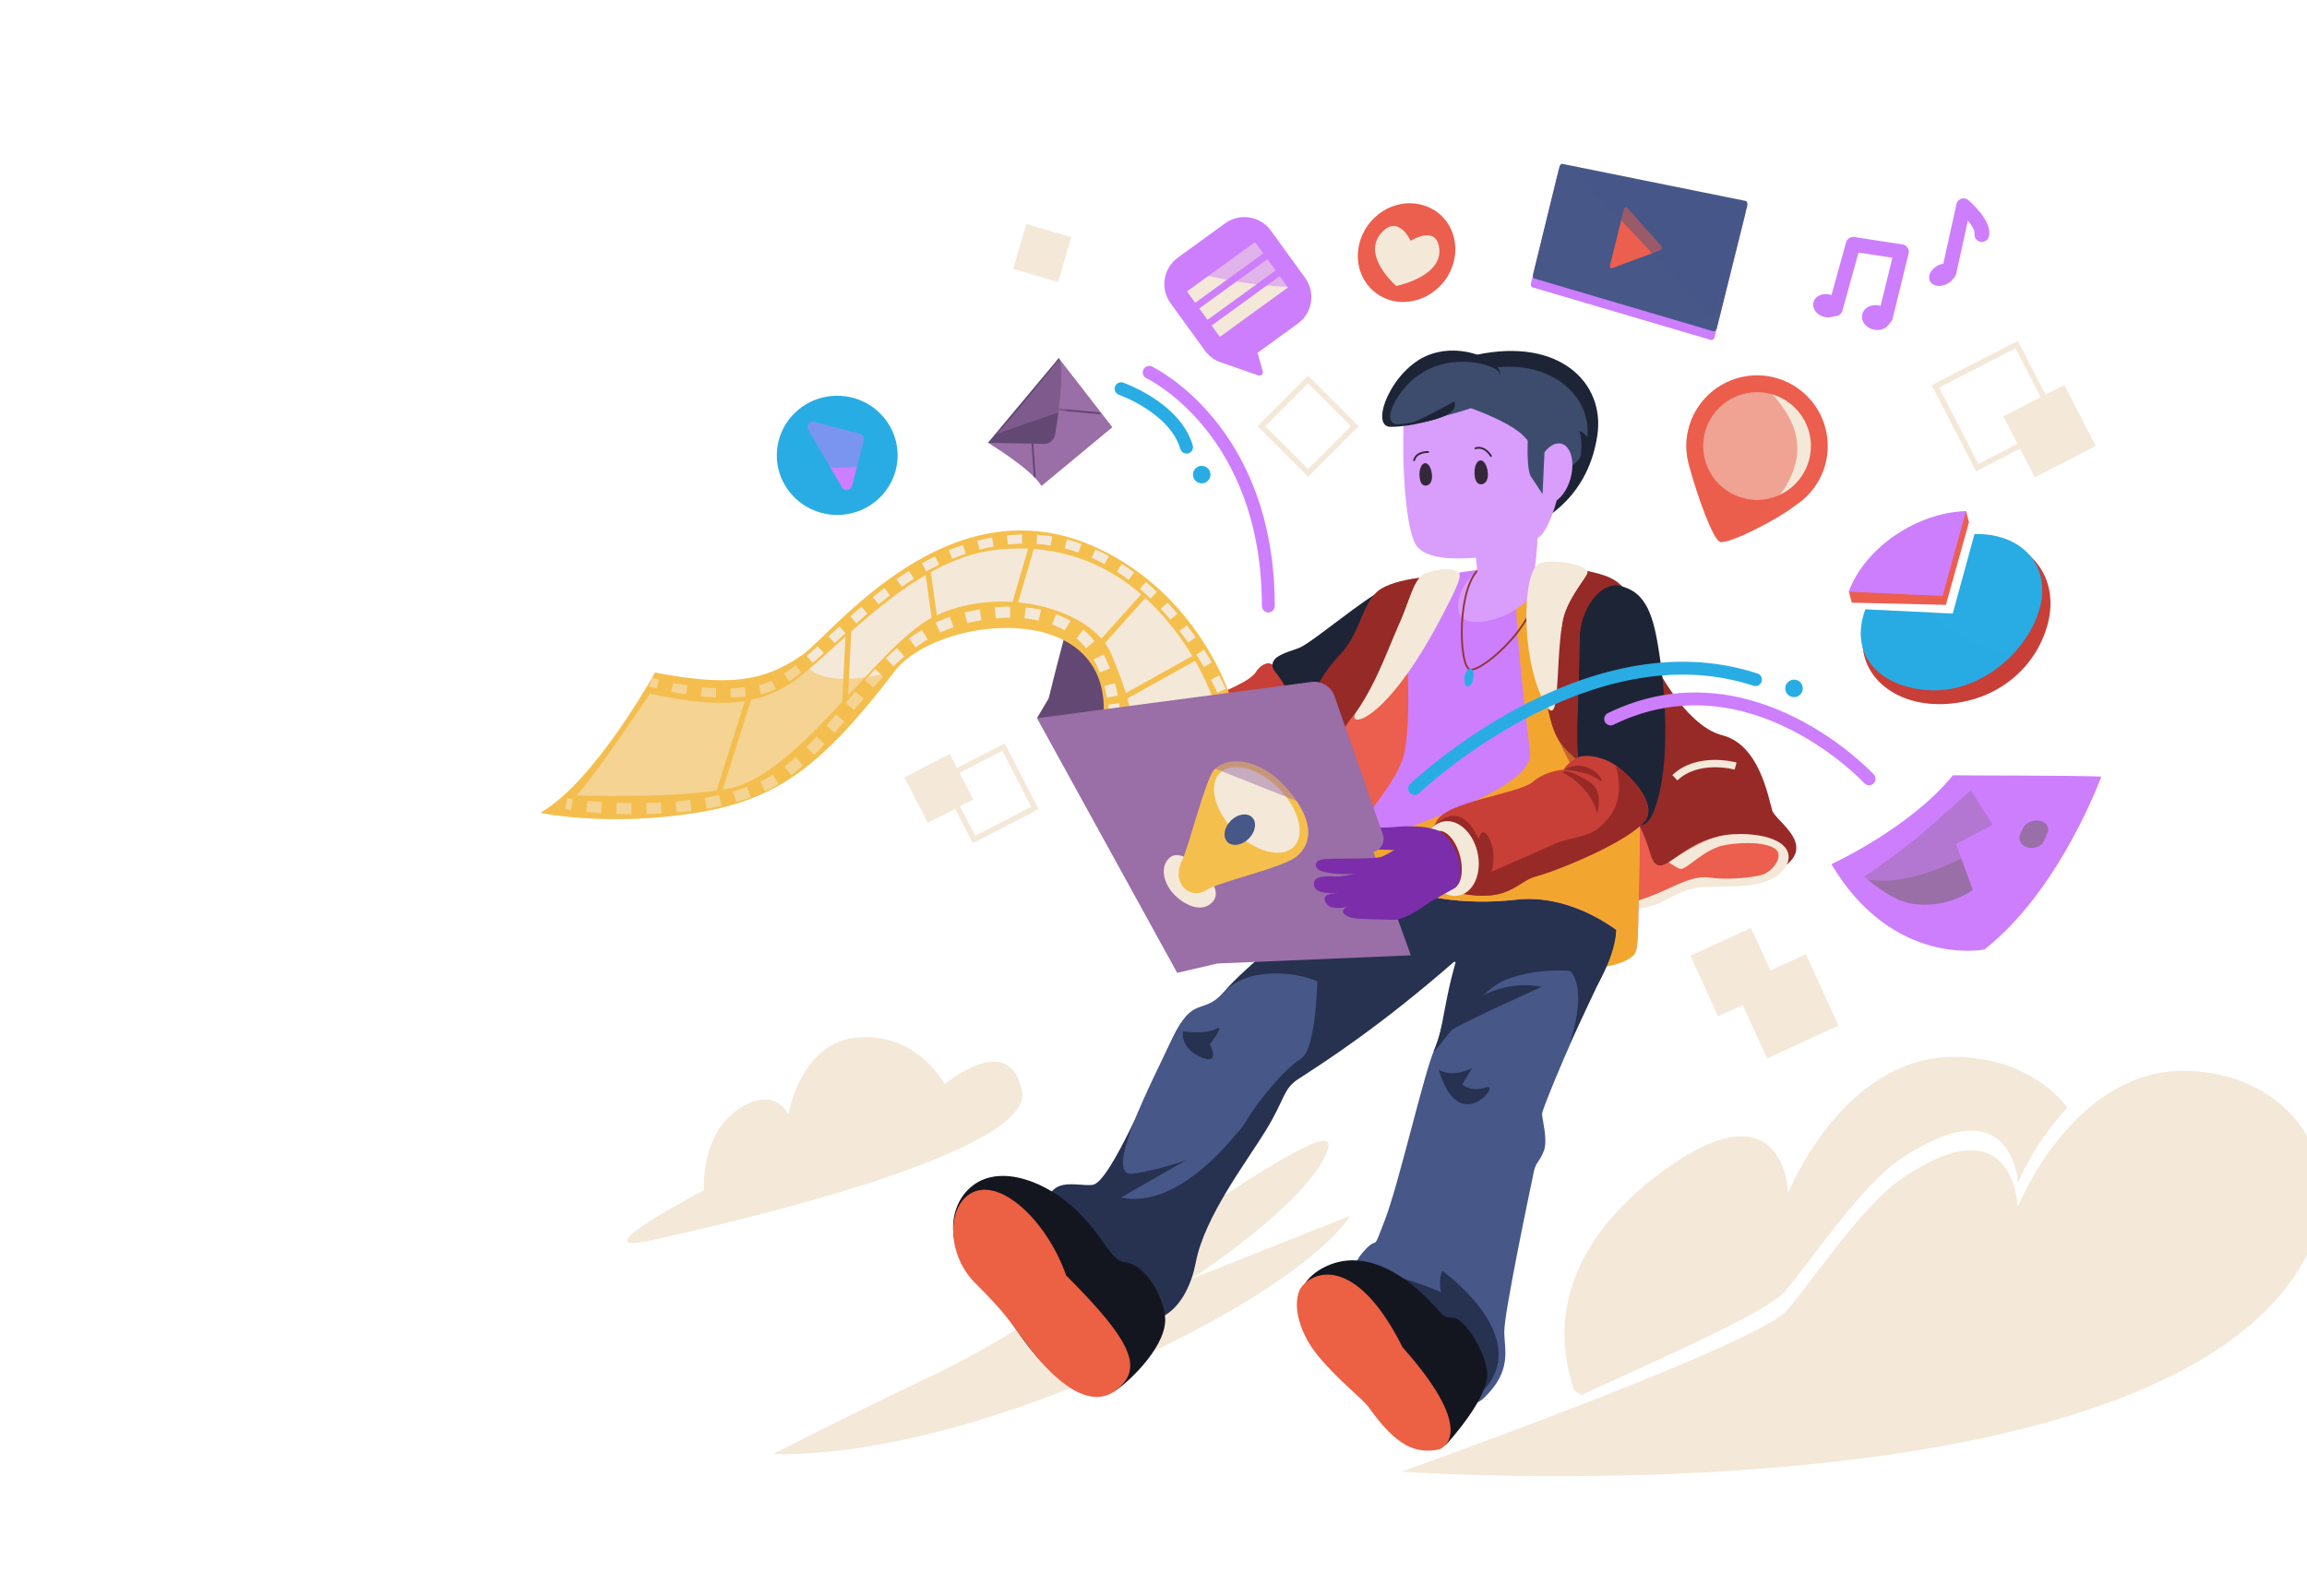 <svg width="1254" height="868" viewBox="0 0 1254 868" fill="none" xmlns="http://www.w3.org/2000/svg">
<path d="M382.617 647.162C382.617 647.162 380.667 616.873 401.174 603.202C421.688 589.522 428.518 606.132 428.518 606.132C428.518 606.132 434.883 565.937 467.116 563.986C499.348 562.035 513.498 589.522 513.498 589.522C513.498 589.522 549.23 559.458 555.498 593.432C561.759 627.405 393.356 665.73 353.314 674.52C313.264 683.303 382.617 647.162 382.617 647.162Z" fill="#F4E8D8"/>
<path d="M420.155 790.634C467.148 791.903 547.159 775.39 639.876 728.387C719.526 688.007 733.861 661.058 733.861 661.058L647.501 695.361C647.501 695.361 712.271 653.44 721.798 624.861C731.325 596.282 586.832 709.899 507.791 747.445C456.987 771.584 420.155 790.634 420.155 790.634Z" fill="#F4E8D8"/>
<path d="M859.589 758.563C901.846 738.791 960.412 713.76 970.324 702.056C985.261 684.419 1011.31 645.011 1032.56 630.561C1094.04 588.736 1096.94 643.124 1096.94 643.124C1096.94 643.124 1104.83 622.637 1123.83 602.126C1110.77 585.669 1089.21 574.976 1063.06 574.623C1001.83 573.796 971.954 648.655 971.954 648.655C971.954 648.655 970.533 591.281 909.054 633.105C887.809 647.555 834.195 689.653 855.151 754.445C855.873 756.669 856.266 756.147 859.589 758.563Z" fill="#F4E8D8"/>
<path d="M1245.79 695.898C1285.12 640.531 1249.06 583.06 1187.83 582.241C1126.6 581.414 1096.73 656.273 1096.73 656.273C1096.73 656.273 1095.31 598.899 1033.83 640.724C1012.58 655.174 986.537 694.582 971.592 712.219C955.484 731.245 761.792 800.163 761.792 800.163C761.792 800.163 1151.84 828.164 1245.79 695.898Z" fill="#F4E8D8"/>
<path d="M704.325 373.013C702.905 367.185 692.527 361.662 690.673 360.843C688.819 360.024 684.91 361.549 682.527 365.539C677.229 374.426 628.375 389.125 618.061 395.065C607.756 401.006 603.326 441.963 630.044 432.346C682.478 413.481 693.129 407.99 704.325 400.163C718.989 389.919 708.138 388.683 704.325 373.013Z" fill="#C83F37"/>
<path d="M769.417 320.616C769.417 320.616 766.88 313.631 754.175 319.347C741.47 325.063 712.897 349.837 705.915 352.374C698.932 354.91 691.628 356.66 691.628 361.742C691.628 365.29 696.179 366.663 701.259 379.05C705.537 389.478 711.34 395.78 717.986 392.392C738.725 381.803 784.024 340.308 769.417 320.616Z" fill="#1D2436"/>
<path d="M718.933 492.426C718.933 492.426 675.432 526.407 664.958 539.749C654.484 553.092 648.761 540.705 637.332 564.523C625.903 588.342 603.358 643.284 593.831 644.239C584.304 645.194 570.017 638.523 568.115 658.528C566.213 678.534 601.455 710.926 615.742 716.65C630.028 722.365 645.27 710.934 650.037 686.16C654.797 661.386 677.663 631.643 688.137 614.496C698.611 597.349 697.447 592.05 705.601 586.76C721.774 576.252 750.186 557.972 790.381 522.923C827.525 490.523 765.604 443.834 718.933 492.426Z" fill="#273150"/>
<path d="M664.958 539.75C653.488 552.249 648.761 540.705 637.332 564.523C625.903 588.342 599.738 639.053 615.108 638.202C620.822 637.881 665.592 628.673 676.074 611.526C686.548 594.379 699.357 580.611 707.504 575.321C715.257 570.287 716.076 533.608 716.076 533.608C703.796 528.101 677.976 525.557 664.958 539.75Z" fill="#465788"/>
<path d="M889.438 516.244C889.574 523.332 863.104 533.784 824.034 518.78C784.963 503.785 802.741 456.461 841.811 471.457C880.882 486.461 889.229 505.238 889.438 516.244Z" fill="#F2A62F"/>
<path d="M878.025 508.859C875.071 535.005 828.255 527.218 781.801 521.96C735.338 516.702 706.821 515.963 709.775 489.825C712.729 463.686 752.795 446.748 799.257 452.006C845.712 457.256 880.986 482.712 878.025 508.859Z" fill="#273150"/>
<path d="M824.668 480.038C824.668 480.038 802.123 489.776 793.551 518.363C784.979 546.942 785.292 557.53 779.578 570.873C773.863 584.215 760.524 642.962 752.907 662.975C745.29 682.989 750.074 670.642 741.478 680.123C716.71 707.433 766.664 740.885 766.664 740.885C766.664 740.885 792.411 773.727 806.561 760.152C822.116 745.228 817.677 734.109 817.677 723.946C817.677 713.783 830.599 652.114 833.761 636.925C834.821 631.844 837.148 631.418 839.267 625.494C841.386 619.569 838.208 608.451 838.208 605.593C838.208 602.735 858.506 554.528 870.384 531.488C901.822 470.509 824.668 480.038 824.668 480.038Z" fill="#465788"/>
<path d="M815.775 481.949C815.775 481.949 801.168 489.889 792.596 518.468C784.024 547.047 785.292 557.531 779.578 570.865C776.447 578.178 801.802 539.107 818.311 532.757C828.641 528.783 839.219 527.403 850.696 527.676C858.12 527.852 868.265 535.511 868.265 535.511C879.213 515.73 880.946 501.882 875.465 493.694C862.286 474.018 815.775 481.949 815.775 481.949Z" fill="#273150"/>
<path d="M742.305 708.911C739.11 697.817 734.584 698.138 744.175 693.048C751.157 688.85 783.334 702.529 783.334 702.529C783.334 702.529 781.64 695.834 784.04 691.025C784.04 691.025 829.748 723.618 809.362 752.293C787.114 783.594 745.868 721.298 742.305 708.911Z" fill="#273150"/>
<path d="M606.664 755.85C614.955 750.262 635.333 730.41 633.207 715.366C631.08 700.321 620.14 687.132 611.737 686.345C603.334 685.558 601.255 673.701 585.05 658.055C568.846 642.409 544.278 633.049 529.085 644.352C516.05 654.049 511.917 676.624 531.605 696.629C541.814 707.009 547.761 716.385 554.519 725.994C578.975 760.787 598.373 761.437 606.664 755.85Z" fill="#13161F"/>
<path d="M606.664 755.849C621.151 744.474 616.785 730.642 579.504 693.473C569.295 664.011 543.219 639.101 527.223 649.128C514.461 657.123 514.782 682.531 530.329 697.896C542.44 709.866 547.577 716.232 554.511 725.994C578.758 760.104 596.094 764.15 606.664 755.849Z" fill="#EC6043"/>
<path d="M786.247 785.239C786.247 785.239 809.555 760.168 808.367 746.176C807.532 736.326 798.912 721.346 792.283 717.276C789.49 715.566 786.632 717.999 782.756 713.463C767.835 695.994 742.746 676.302 718.62 689.644C698.699 700.659 706.621 721.33 716.429 733.436C726.236 745.542 739.247 756.917 743.878 763.155C760.387 785.384 774.497 793.179 786.247 785.239Z" fill="#13161F"/>
<path d="M782.122 788.112C782.122 788.112 805.614 781.112 762.402 732.56C739.351 686.497 717.351 689.331 708.459 698.539C701.757 705.483 704.622 723.047 716.701 737.473C728.781 751.891 740.426 760.192 744.022 765.233C759.143 786.467 769.408 790.537 782.122 788.112Z" fill="#EC6043"/>
<path d="M794.819 549.27C797.355 545.457 815.775 532.123 837.999 536.57C837.999 536.57 796.721 554.994 786.56 561.344C776.399 567.694 792.275 553.083 794.819 549.27Z" fill="#273150"/>
<path d="M782.122 581.67C782.122 581.67 788.791 586.431 800.221 580.715L794.819 589.61C794.819 589.61 799.265 594.057 807.837 591.199C816.409 588.333 792.917 619.144 782.122 581.67Z" fill="#273150"/>
<path d="M850.279 525.139C861.018 531.329 858.746 550.178 853.24 567.534L871.018 529.795C871.018 529.795 839.532 518.942 850.279 525.139Z" fill="#273150"/>
<path d="M673.842 614.062C673.842 614.062 641.866 658.191 609.281 651.135L673.842 614.062Z" fill="#465788"/>
<path d="M643.047 560.71C643.047 560.71 655.11 562.613 660.824 559.442C666.539 556.263 657.646 567.702 657.646 567.702C657.646 567.702 663.995 579.768 652.565 574.687C641.136 569.605 643.047 560.71 643.047 560.71Z" fill="#273150"/>
<path d="M714.382 454.422C714.382 454.422 723.275 464.585 742.321 467.548C761.366 470.51 801.593 350.679 790.581 332.472C779.577 314.265 733.002 350.254 719.454 382.437C705.914 414.621 714.382 454.422 714.382 454.422Z" fill="#EC5E4D"/>
<path d="M868.161 482.263C868.161 482.263 873.137 492.53 879.277 494.65C880.842 495.565 893.138 494.754 901.926 491.053C910.715 487.344 914.094 482.905 927.225 482.263C940.347 481.629 957.386 483.427 966.705 475.383C976.015 467.339 963.952 465.854 959.505 465.429C957.306 465.22 948.502 471.779 944.368 471.779C932.128 471.779 906.903 478.45 895.786 484.165C888.443 487.947 870.649 479.052 868.161 482.263Z" fill="#F4E8D8"/>
<path d="M944.047 443.2C967.965 447.856 977.917 452.938 971.568 467.757C967.523 477.189 940.355 478.787 929.761 477.181C916.534 475.166 905.522 486.606 883.507 491.471C872.543 493.895 866.572 488.717 865.304 474.958C864.356 464.698 874.156 432.531 892.183 426.47C908.572 420.971 932.666 440.984 944.047 443.2Z" fill="#EC5E4D"/>
<path d="M871.339 318.07C871.339 318.07 850.383 305.683 817.043 308.541C783.703 311.399 772.779 314.466 766.664 328.234C761.583 339.665 768.461 379.049 763.702 407.628C760.476 426.999 737.666 444.468 730.049 467.331C730.049 467.331 763.766 496.054 824.459 489.134C857.904 485.321 888.595 511.789 889.446 516.236C890.465 511.805 890.546 502.043 891.348 456.212C892.279 403.277 895.337 328.29 871.339 318.07Z" fill="#CD7EFC"/>
<path d="M842.766 313.31C827.525 312.355 815.462 273.613 831.65 408.905C834.66 434.04 733.966 455.578 730.049 467.339C730.049 467.339 763.766 496.062 824.459 489.143C857.904 485.329 888.595 511.797 889.446 516.244C890.465 511.813 890.546 502.051 891.348 456.221C892.279 403.277 858 314.265 842.766 313.31Z" fill="#F2A62F"/>
<path d="M803.672 309.73C803.672 309.73 790.798 319.146 792.804 331.983C794.811 344.819 824.066 335.836 832.22 323.851C840.375 311.865 815.366 305.017 803.672 309.73Z" fill="#D99DFC"/>
<path d="M788.783 314.578C791.32 316.906 776.198 350.567 745.282 378.624C722.424 399.376 718.186 423.933 724.535 440.02C731.365 457.32 735.121 460.451 739.142 465.637C743.187 470.863 714.575 458.805 712.68 455.899C706.332 446.162 695.192 390.312 728.347 355.969C740.202 343.687 740.202 326.331 750.997 319.973C761.8 313.623 786.247 312.25 788.783 314.578Z" fill="#972A27"/>
<path opacity="0.5" d="M788.783 314.579C791.32 316.907 776.199 350.567 745.282 378.625C722.424 399.376 718.186 423.933 724.535 440.021C731.365 457.321 735.121 460.452 739.142 465.638C743.187 470.864 714.575 458.806 712.68 455.9C706.332 446.162 701.966 398.782 735.121 364.439C746.976 352.157 740.202 326.332 750.997 319.982C761.8 313.624 786.247 312.251 788.783 314.579Z" fill="#972A27"/>
<path d="M713.852 457.071C713.852 457.071 713.322 460.989 715.441 463.108C717.56 465.228 728.459 470.205 737.24 470.727C737.24 470.727 742.746 467.13 736.606 466.07C730.466 465.011 713.852 457.071 713.852 457.071Z" fill="#F4E8D8"/>
<path d="M793.125 311.721C790.412 308.703 781.929 308.767 774.497 312.002C768.212 314.74 766.35 327.134 759.857 340.926C755.194 350.824 748.669 370.581 737.24 387.094C730.956 396.173 752.481 395.138 783.855 334.881C789.369 324.301 794.907 313.704 793.125 311.721Z" fill="#F4E8D8"/>
<path d="M805.614 308.229C791.641 316.168 792.596 363.171 799.265 364.126C805.935 365.081 839.275 337.129 835.776 312.997" stroke="#913636" stroke-miterlimit="10"/>
<path d="M800.82 368.801C801.286 366.123 800.612 363.769 799.315 363.544C798.018 363.318 796.589 365.305 796.123 367.983C795.657 370.66 796.331 373.014 797.628 373.24C798.925 373.466 800.354 371.478 800.82 368.801Z" fill="#29ACE4"/>
<path d="M793.125 311.721C790.413 308.703 781.929 308.767 774.497 312.002C768.213 314.74 766.35 327.134 759.857 340.926C757.353 346.249 763.911 343.053 771.953 337.129C768.806 345.478 768.774 345.39 768.774 345.39C777.884 338.446 793.623 312.275 793.125 311.721Z" fill="#F4E8D8"/>
<path d="M801.296 295.272C801.296 295.272 803.166 310.083 803.648 318.553C804.129 327.022 809.571 326.572 816.81 325.697C824.058 324.822 831.313 327.335 833.079 315.47C834.845 303.605 837.943 283.696 831.586 280.758C825.238 277.82 800.782 280.027 801.296 295.272Z" fill="#D99DFC"/>
<path d="M813.873 293.939C815.502 305.427 831.145 324.605 832.927 316.489C834.709 308.373 837.582 284.563 834.034 282.034C828.617 278.156 812.236 282.451 813.873 293.939Z" fill="#D99DFC"/>
<path d="M836.731 319.131C836.731 319.131 836.097 381.587 846.258 400.645C856.419 419.703 884.678 421.927 897.063 464.161C902.568 482.938 912.938 454.632 941.511 453.998C954.08 453.717 961.913 458.212 965.22 459.288C972.443 461.656 961.496 476.05 967.122 472.839C989.346 460.139 965.003 446.5 963.309 440.656C960.982 432.612 956.11 404.876 936.213 399.794C915.257 394.44 897.054 358.724 892.608 345.382C888.162 332.04 887.528 318.072 872.286 312.99C857.045 307.908 839.267 307.066 836.731 319.131Z" fill="#972A27"/>
<path opacity="0.5" d="M836.731 319.131C836.731 319.131 836.097 381.587 846.258 400.645C856.419 419.703 858.923 437.429 902.143 445.745C918.653 448.924 911.67 394.929 907.223 381.595C902.777 368.261 887.536 318.08 872.294 312.998C857.053 307.916 839.267 307.065 836.731 319.131Z" fill="#972A27"/>
<path d="M907.111 468.817C907.111 468.817 911.132 471.884 913.355 472.414C916.646 473.2 926.053 461.616 937.49 459.497C948.919 457.378 962.932 458.196 966.062 462.676C968.711 466.457 963.735 473.899 956.961 476.018C954.36 476.829 959.593 478.137 962.25 477.712C967.804 476.813 975.798 467.757 970.509 460.982C966.191 455.459 954.842 452.938 942.145 453.572C931.117 454.126 921.084 459.079 907.111 468.817Z" fill="#F4E8D8"/>
<path d="M862.767 311.721C864.356 307.908 845.624 303.252 836.731 306.431C827.838 309.61 825.936 356.187 839.267 381.595C848.377 398.951 845.222 365.539 849.107 339.04C850.913 326.749 861.178 315.534 862.767 311.721Z" fill="#F4E8D8"/>
<path d="M862.767 311.721C864.356 307.908 845.624 303.252 836.731 306.431C839.267 314.9 845.222 365.539 849.115 339.04C850.913 326.749 861.178 315.534 862.767 311.721Z" fill="#F4E8D8"/>
<path d="M943.413 416.524C943.413 416.524 923.091 410.808 910.394 422.874" stroke="#F4E8D8" stroke-width="4" stroke-miterlimit="10"/>
<path d="M563.669 390.482L673.208 457.177C652.156 410.848 605.051 325.81 594.409 306.704C593.55 305.155 591.279 305.291 590.62 306.937C583.252 325.192 570.026 379.684 570.026 379.684L563.669 390.482Z" fill="#624873"/>
<path d="M868.281 236.516C863.594 268.338 842.076 282.748 825.454 289.251C808.832 295.753 771.776 272.657 766.993 245.098C761.061 217.233 757.233 202.559 802.524 192.917C847.823 183.276 872.431 208.339 868.281 236.516Z" fill="#1D2436"/>
<path d="M862.655 239.037C858.674 266.066 819.643 258.6 819.643 258.6C811.746 256.545 784.602 251.151 778.991 236.227C774.2 223.471 767.98 209.061 806.449 200.873C841.651 193.375 866.178 215.106 862.655 239.037Z" fill="#3D4C6D"/>
<path d="M857.855 252.636C857.855 252.636 861.307 244.055 858.57 234.445C858.57 234.445 870.344 237.785 857.855 252.636Z" fill="#1D2436"/>
<path d="M788.695 218.189C788.695 218.189 769.328 211.052 765.323 215.564C761.318 220.075 761.535 280.701 769.256 295.617C776.977 310.532 825.382 301.87 837.55 291.161C840.383 288.673 846.435 276.478 848.112 261.418C849.115 256.786 837.566 248.092 829.05 237.985C820.535 227.878 788.695 218.189 788.695 218.189Z" fill="#D99DFC"/>
<path d="M841.153 269.912C840.102 297.64 819.892 302.175 799.153 303.42C778.414 304.656 769.441 298.86 766.062 274.407C762.57 249.176 770.588 232.936 791.328 231.699C812.059 230.447 839.636 244.472 841.153 269.912Z" fill="#D99DFC"/>
<path d="M808.744 257.332C808.985 261.33 807.203 263.192 805.205 263.313C803.206 263.433 801.754 261.763 801.513 257.766C801.272 253.768 802.701 250.436 804.699 250.316C806.698 250.195 808.503 253.334 808.744 257.332Z" fill="#34273A"/>
<path d="M778.382 258.416C778.607 262.165 776.937 263.915 775.059 264.027C773.181 264.14 771.816 262.574 771.592 258.817C771.367 255.068 772.707 251.93 774.585 251.817C776.456 251.713 778.157 254.667 778.382 258.416Z" fill="#34273A"/>
<path d="M810.438 247.947C810.438 247.947 807.235 242.175 802.018 243.741" stroke="#34273A" stroke-miterlimit="10" stroke-linecap="round" stroke-linejoin="round"/>
<path d="M776.247 245.788C776.247 245.788 770.067 245.346 768.622 250.243" stroke="#34273A" stroke-miterlimit="10" stroke-linecap="round" stroke-linejoin="round"/>
<path d="M853.772 259.742C856.093 250.863 853.831 242.581 848.719 241.244C843.607 239.907 837.581 246.021 835.259 254.9C832.938 263.779 835.2 272.061 840.312 273.399C845.424 274.736 851.45 268.621 853.772 259.742Z" fill="#D99DFC"/>
<path d="M814.643 206.412C798.864 225.711 769.047 232.109 755.869 232.077C744.255 232.053 756.198 200.897 776.56 192.998C796.922 185.106 820.88 198.786 814.643 206.412Z" fill="#1D2436"/>
<path d="M813.44 201.01C818.255 204.357 816.273 214.023 808.15 218.253C794.137 225.559 765.966 230.407 760.275 230.68C749.52 231.194 759.151 210.683 773.799 202.198C790.244 192.677 808.624 197.662 813.44 201.01Z" fill="#3D4C6D"/>
<path d="M790.485 218.277C790.485 218.277 776.728 226.185 765.917 230.592C765.917 230.592 794.522 228.039 790.485 218.277Z" fill="#1D2436"/>
<path d="M831.016 229.355C831.016 229.355 828.962 252.114 831.923 258.769L838.489 268.627L839.958 236.083L831.016 229.355Z" fill="#3D4C6D"/>
<path d="M599.971 386.138L668.232 377.46C668.232 377.46 651.297 323.152 596.054 297.744C515.81 260.841 452.805 344.482 436.031 356.179C415.075 370.789 396.021 373.326 356.019 365.708C356.019 365.708 323.634 424.776 293.785 441.931C293.785 441.931 329.983 449.646 378.243 441.931C422.17 434.915 446.489 416.933 486.202 365.073C509.06 335.226 600.605 325.167 599.971 386.138Z" fill="#F5BF4E"/>
<path d="M353.266 377.147C353.266 377.147 323.634 421.605 313.473 432.41C313.473 432.41 367.408 434.554 396.663 428.597C434.129 420.979 476.474 351.707 506.523 335.86C541.453 317.436 593.494 329.887 604.321 356.186C613.214 377.781 613.952 384.452 613.952 384.452L658.721 378.311C658.721 378.311 627.179 288.857 540.819 299.021C496.419 304.247 456.995 351.105 433.502 368.886C409.994 386.668 383.741 383.497 353.266 377.147Z" fill="#F4E8D8"/>
<path d="M409.36 372.065L389.672 434.305" stroke="#F5BF4E" stroke-width="3" stroke-miterlimit="10"/>
<path d="M461.216 343.053L458.889 390.481" stroke="#F5BF4E" stroke-width="3" stroke-miterlimit="10"/>
<path d="M509.694 348.56L503.979 307.907" stroke="#F5BF4E" stroke-width="3" stroke-miterlimit="10"/>
<path d="M561.125 295.842L549.062 337.129" stroke="#F5BF4E" stroke-width="3" stroke-miterlimit="10"/>
<path d="M596.688 351.74L623.993 321.25" stroke="#F5BF4E" stroke-width="3" stroke-miterlimit="10"/>
<path d="M608.759 380.318L653.207 355.544" stroke="#F5BF4E" stroke-width="3" stroke-miterlimit="10"/>
<path d="M307.75 436.85C308.569 437.034 309.628 437.235 310.905 437.436" stroke="#F4E8D8" stroke-width="6" stroke-miterlimit="10"/>
<path d="M318.963 438.447C343.338 440.896 395.644 441.642 423.959 422.239C458.255 398.742 477.3 351.097 518.578 337.763C540.369 330.722 579.287 327.174 596.688 356.187C601.327 364.752 603.59 373.077 604.69 378.737" stroke="#F4E8D8" stroke-width="6" stroke-miterlimit="10" stroke-dasharray="8.1 8.1"/>
<path d="M605.348 382.742C605.621 384.765 605.685 385.937 605.685 385.937" stroke="#F4E8D8" stroke-width="6" stroke-miterlimit="10"/>
<path d="M664.002 375.557C664.002 375.557 625.871 287.806 550.964 293.305C481.747 298.386 445.55 366.984 414.433 374.602C387.2 381.273 353.467 370.789 353.467 370.789" stroke="#F4E8D8" stroke-width="5" stroke-miterlimit="10" stroke-dasharray="8 8"/>
<path opacity="0.5" d="M436.031 356.187C415.075 370.797 396.021 373.334 356.019 365.715C356.019 365.715 323.634 424.784 293.785 441.939C293.785 441.939 329.983 449.654 378.243 441.939C422.17 434.923 446.489 416.941 486.202 365.081C436.031 377.781 436.031 356.187 436.031 356.187Z" fill="#F5BF4E"/>
<path d="M455.076 279.963C473.206 279.963 487.903 265.46 487.903 247.571C487.903 229.681 473.206 215.179 455.076 215.179C436.947 215.179 422.25 229.681 422.25 247.571C422.25 265.46 436.947 279.963 455.076 279.963Z" fill="#29ACE4"/>
<path d="M469.572 239.43L463.095 264.308C462.436 266.837 459.041 267.311 457.725 265.055L439.329 233.69C438.005 231.435 440.068 228.705 442.604 229.363L467.477 235.842C469.034 236.251 469.981 237.857 469.572 239.43Z" fill="#CD7EFC"/>
<path opacity="0.5" d="M483.657 243.124C483.657 258.007 429.048 258.007 429.048 243.124C429.048 228.24 441.272 216.183 456.353 216.183C471.426 216.183 483.657 228.24 483.657 243.124Z" fill="#29ACE4"/>
<path d="M536.998 240.739C536.998 240.739 560.483 254.828 566.117 264.229L604.626 232.286L575.507 194.708C575.507 194.708 543.572 237.922 536.998 240.739Z" fill="#9A6EA7"/>
<path d="M575.507 194.708C579.576 200.657 573.557 236.019 573.557 236.019C573.14 238.861 570.852 241.06 567.995 241.365L536.998 240.739L575.507 194.708Z" fill="#624873"/>
<path d="M571.751 222.268L598.052 224.772" stroke="#624873" stroke-miterlimit="10"/>
<path d="M561.108 240.113L562.465 259.428" stroke="#624873" stroke-miterlimit="10"/>
<path opacity="0.5" d="M541.589 235.939L593.044 218.085L575.403 195.64C575.403 195.648 548.893 229.156 541.589 235.939Z" fill="#9A6EA7"/>
<path d="M665.937 121.422L640.237 140.07C632.291 145.834 630.518 156.961 636.288 164.908L654.933 190.613C657.116 193.615 660.061 195.743 663.312 196.907C663.352 196.923 663.376 196.947 663.416 196.963L683.915 204.1C685.36 204.605 686.772 203.273 686.363 201.796L683.554 191.825L705.473 175.922C713.419 170.158 715.192 159.032 709.422 151.084L690.777 125.379C685.006 117.424 673.882 115.658 665.937 121.422Z" fill="#CD7EFC"/>
<path d="M682.192 131.614L645.183 158.469L649.655 164.635L686.664 137.78L682.192 131.614Z" fill="#F4E8D8"/>
<path d="M688.903 140.87L651.894 167.726L656.366 173.892L693.375 147.037L688.903 140.87Z" fill="#F4E8D8"/>
<path d="M695.614 150.128L658.605 176.983L663.077 183.15L700.087 156.295L695.614 150.128Z" fill="#F4E8D8"/>
<path opacity="0.5" d="M666.193 126.359L642.597 143.482C635.301 148.78 711.412 160.886 706.115 153.589L688.995 129.987C683.698 122.682 673.489 121.061 666.193 126.359Z" fill="#CD7EFC"/>
<path d="M947.643 113.996L848.128 93.879C847.47 93.742 846.723 94.521 846.458 95.597L832.204 153.903C831.939 154.978 832.244 156.006 832.886 156.198L930.025 184.858C930.852 185.106 931.775 184.304 932.08 183.075L948.63 116.549C948.935 115.305 948.493 114.165 947.643 113.996Z" fill="#CD7EFC"/>
<path d="M948.775 109.228L849.26 89.11C848.601 88.974 847.863 89.752 847.598 90.828L833.344 149.134C833.079 150.21 833.384 151.237 834.026 151.43L931.165 180.089C931.992 180.338 932.915 179.535 933.22 178.307L949.77 111.781C950.067 110.536 949.625 109.396 948.775 109.228Z" fill="#465788"/>
<path d="M884.333 112.809L903.09 133.777C903.676 134.427 903.347 135.744 902.528 136.049L876.195 145.843C875.473 146.108 874.887 145.313 875.119 144.382L882.696 113.603C882.929 112.672 883.82 112.239 884.333 112.809Z" fill="#EC5E4D"/>
<path opacity="0.5" d="M945.781 110.36L858.835 92.787C858.265 92.674 857.615 93.341 857.382 94.288L930.387 172.27C931.109 172.487 931.92 171.788 932.185 170.712L946.639 112.583C946.912 111.508 946.527 110.504 945.781 110.36Z" fill="#465788"/>
<path d="M1000.54 168.039C999.7 171.459 995.614 173.345 991.505 172.285C987.468 171.242 984.9 167.742 985.702 164.434C986.505 161.127 990.406 159.176 994.491 160.099C998.648 161.047 1001.39 164.611 1000.54 168.039Z" fill="#CD7EFC"/>
<path d="M1027.61 174.526C1026.66 178.186 1022.38 180.242 1018.13 179.142C1013.95 178.066 1011.36 174.357 1012.25 170.825C1013.14 167.285 1017.23 165.165 1021.45 166.113C1025.76 167.076 1028.55 170.857 1027.61 174.526Z" fill="#CD7EFC"/>
<path d="M997.613 167.854L1007.32 132.829L1033.56 136.875L1024.86 172.334" stroke="#CD7EFC" stroke-width="8" stroke-miterlimit="10" stroke-linecap="round" stroke-linejoin="round"/>
<path d="M1062.61 145.763C1064.08 148.532 1062.16 152.394 1058.38 154.361C1054.67 156.287 1050.55 155.653 1049.11 152.988C1047.66 150.315 1049.42 146.525 1053.09 144.502C1056.84 142.431 1061.12 142.985 1062.61 145.763Z" fill="#CD7EFC"/>
<path d="M1077.26 127.54C1078.3 121.302 1067.35 111.861 1067.35 111.861L1059.42 147.946" stroke="#CD7EFC" stroke-width="8" stroke-miterlimit="10" stroke-linecap="round" stroke-linejoin="round"/>
<path d="M738.749 133.071C735.522 147.232 743.797 160.365 756.743 163.496C769.44 166.571 783.558 159.257 788.928 146.188C794.819 131.835 788.221 115.755 773.333 111.508C758.092 107.165 742.312 117.457 738.749 133.071Z" fill="#EC5E4D"/>
<path d="M751.807 125.597C760.058 117.633 766.029 129.394 766.76 130.935C768.269 130.004 779.987 123.164 782.122 133.777C785.26 149.367 761.792 154.882 759.087 155.468L759.055 155.581C759.055 155.581 759.023 155.548 758.958 155.5C758.878 155.516 758.83 155.524 758.83 155.524L758.862 155.412C756.88 153.654 739.431 137.534 751.807 125.597Z" fill="#F4E8D8"/>
<path d="M780.011 455.362C783.318 451.348 778.502 449.084 763.935 449.293C757.988 449.381 752.49 450.818 744.704 449.124C739.64 448.024 733.645 449.06 735.996 453.86C737.971 457.874 739.913 462.201 749.079 461.928C751.559 461.856 760.195 462.217 764.994 462.643C769.561 463.052 777.852 457.987 780.011 455.362Z" fill="#7B2DAA"/>
<path d="M563.669 390.481L639.876 528.944L661.787 523.863L766.888 519.416L746.566 463.205C750.684 462.177 753.059 457.867 751.727 453.837L725.482 378.761C723.716 373.398 718.387 370.051 712.785 370.789L563.669 390.481Z" fill="#9A6EA7"/>
<path d="M652.26 472.164C652.26 472.164 642.003 461.335 636.016 466.175C630.028 471.024 632.596 480.433 638.014 486.132C643.432 491.832 652.806 496.705 658.818 490.692C665.937 483.563 652.26 472.164 652.26 472.164Z" fill="#F4E8D8"/>
<path d="M659.877 418.643C655.15 423.989 646.088 460.764 642.412 468.182C636.377 480.352 647.172 489.464 655.43 484.061C662.935 479.156 698.932 471.674 705.601 465.003C708.346 462.257 717.985 452.937 702.744 432.611C687.077 411.731 667.181 410.382 659.877 418.643Z" fill="#F5BF4E"/>
<path d="M703.221 460.43C709.753 453.897 706.064 439.614 694.981 428.529C683.898 417.443 669.618 413.753 663.086 420.287C656.554 426.82 660.244 441.103 671.327 452.188C682.41 463.273 696.69 466.964 703.221 460.43Z" fill="#F4E8D8"/>
<path d="M678.778 455.975C682.48 452.272 683.295 447.085 680.6 444.389C677.904 441.693 672.718 442.509 669.017 446.211C665.315 449.914 664.499 455.101 667.195 457.797C669.89 460.493 675.076 459.677 678.778 455.975Z" fill="#465788"/>
<path opacity="0.5" d="M585.468 388.001C585.468 388.001 738.195 448.867 742.586 450.481C742.586 450.481 746.976 452.094 742.586 450.481C746.117 449.598 748.164 445.897 747.024 442.437L724.471 377.942C722.954 373.334 718.371 370.46 713.563 371.094L585.468 388.001Z" fill="#9A6EA7"/>
<path d="M859.172 418.426C855.576 407.837 858.747 375.814 858.747 347.709C858.747 331.196 870.087 316.634 879.911 318.488C895.578 321.45 898.965 336.269 901.927 355.327C906.1 382.18 907.681 422.464 898.01 443.191C889.117 462.257 862.768 429.014 859.172 418.426Z" fill="#1D2436"/>
<path d="M859.172 418.426C855.576 407.837 858.747 375.814 858.747 347.709C858.747 331.196 870.087 316.634 879.911 318.488C895.578 321.45 873.137 343.47 876.099 362.528C880.272 389.381 891.268 401.937 881.605 422.656C872.712 441.722 862.768 429.014 859.172 418.426Z" fill="#1D2436"/>
<path d="M879.069 416.732C872.295 411.651 861.355 409.226 856.21 412.501C851.114 415.745 849.942 418.498 849.942 418.498C849.942 418.498 840.367 418.86 833.087 425.193C825.872 431.471 785.83 435.782 780.693 446.7C775.477 457.786 770.95 481.123 794.217 485.763C820.302 490.973 824.925 478.971 835.046 476.435C845.472 473.826 886.268 457.433 894.527 445.736C899.599 438.544 890.618 425.402 879.069 416.732Z" fill="#C83F37"/>
<path d="M879.068 416.733C876.002 414.437 888.692 436.144 867.214 451.453C862.374 454.905 850.841 456.029 844.356 459.071C815.968 472.397 783.847 483.684 794.217 485.755C820.302 490.965 824.925 478.964 835.046 476.427C845.471 473.818 886.268 457.425 894.527 445.729C899.599 438.544 890.618 425.403 879.068 416.733Z" fill="#972A27"/>
<path d="M781.271 447.439C788.888 441.089 797.147 441.723 803.712 456.117C803.712 456.117 805.614 447.647 809.852 456.542C814.868 467.083 810.149 485.795 797.155 485.972C781.48 486.181 776.881 451.091 781.271 447.439Z" fill="#972A27"/>
<path d="M792.596 486.983C784.329 488.364 776.102 480.039 774.104 468.905C772.186 458.26 776.632 448.546 784.136 446.748C791.841 444.902 800.325 451.95 803.006 462.988C805.807 474.573 801.103 485.563 792.596 486.983Z" fill="#F4E8D8"/>
<path d="M788.864 483.467C784.024 484.101 778.598 477.245 776.72 468.495C774.914 460.09 777.017 452.777 781.44 451.845C785.958 450.898 791.432 456.895 793.655 465.589C795.967 474.652 793.816 482.825 788.864 483.467Z" fill="#972A27"/>
<path d="M790.694 482.897L776.616 490.836C776.616 490.836 764.127 500.574 756.928 500.149C749.729 499.723 737.569 500.076 733.958 498.776C725.755 495.814 732.689 492.851 732.689 492.851C732.689 492.851 728.299 494.489 723.692 493.221C720.426 492.322 717.536 486.807 723.371 486.076L727.866 485.386C727.866 485.386 714.904 487.079 714.262 481.259C713.804 477.053 717.649 476.178 725.691 476.603C733.733 477.029 750.668 470.197 753.629 469.354C756.591 468.511 762.241 460.877 769.184 454.214C784.449 439.603 801.007 472.573 790.694 482.897Z" fill="#7B2DAA"/>
<path d="M766.56 466.858C766.56 466.858 768.943 460.026 766.238 458.758C763.542 457.489 755.179 464.794 750.098 466.063C745.018 467.331 722.898 466.384 718.451 467.331C714.005 468.279 714.326 472.413 718.451 473.681C722.577 474.95 730.362 475.744 739.407 474.789C752.161 473.456 750.62 473.015 766.56 466.858Z" fill="#7B2DAA"/>
<path d="M849.934 418.498C849.934 418.498 862.446 419.06 868.803 423.828C875.151 428.589 864.854 410.245 849.934 418.498Z" fill="#972A27"/>
<path d="M849.428 420.015C849.428 420.015 864.349 426.999 868.161 442.244C868.161 442.244 871.973 430.492 864.349 425.41C856.732 420.336 850.062 418.113 849.428 420.015Z" fill="#972A27"/>
<path d="M624.635 202.471C624.635 202.471 689.405 232.96 689.405 329.502" stroke="#CD7EFC" stroke-width="7" stroke-miterlimit="10" stroke-linecap="round" stroke-linejoin="round"/>
<path d="M609.393 211.365C609.393 211.365 638.608 221.528 644.957 243.123" stroke="#29ACE4" stroke-width="7" stroke-miterlimit="10" stroke-linecap="round" stroke-linejoin="round"/>
<path d="M653.207 262.807C655.836 262.807 657.967 260.676 657.967 258.047C657.967 255.417 655.836 253.286 653.207 253.286C650.579 253.286 648.448 255.417 648.448 258.047C648.448 260.676 650.579 262.807 653.207 262.807Z" fill="#29ACE4"/>
<path d="M768.943 428.733C768.943 428.733 862.454 339.352 954.208 369.52" stroke="#29ACE4" stroke-width="7" stroke-miterlimit="10" stroke-linecap="round" stroke-linejoin="round"/>
<path d="M1015.96 423.467C1015.96 423.467 951.511 353.77 875.489 390.899" stroke="#CD7EFC" stroke-width="7" stroke-miterlimit="10" stroke-linecap="round" stroke-linejoin="round"/>
<path d="M975.164 379.049C977.793 379.049 979.924 376.918 979.924 374.289C979.924 371.66 977.793 369.528 975.164 369.528C972.536 369.528 970.405 371.66 970.405 374.289C970.405 376.918 972.536 379.049 975.164 379.049Z" fill="#29ACE4"/>
<path d="M972.396 208.21C953.455 198.641 930.348 206.235 920.781 225.181C916.358 233.931 915.612 243.573 917.94 252.363C917.948 252.387 917.947 252.403 917.947 252.427C917.963 252.492 917.98 252.556 917.996 252.612C918.02 252.692 918.036 252.764 918.06 252.845C922.554 269.43 931.335 294.124 935.203 294.678C941.054 295.512 967.308 281.729 975.711 274.929C981.345 271.341 986.129 266.251 989.363 259.853C998.93 240.899 991.338 217.787 972.396 208.21Z" fill="#EC5E4D"/>
<path d="M955.067 271.798C971.237 271.798 984.346 258.687 984.346 242.513C984.346 226.339 971.237 213.228 955.067 213.228C938.896 213.228 925.788 226.339 925.788 242.513C925.788 258.687 938.896 271.798 955.067 271.798Z" fill="#F4E8D8"/>
<path opacity="0.5" d="M920.772 225.181C916.349 233.931 915.603 243.573 917.93 252.363C917.939 252.387 917.939 252.403 917.939 252.427C917.955 252.491 917.971 252.556 917.987 252.612C918.011 252.692 918.027 252.764 918.051 252.845C922.545 269.43 931.326 294.124 935.194 294.677C938.63 295.167 993.528 263.473 971.938 226C950.348 188.526 924.728 217.354 920.772 225.181Z" fill="#EC5E4D"/>
<path d="M995.486 469.876C995.486 469.876 1038.03 450.505 1061.53 421.604C1061.53 421.604 1128.85 421.604 1142.18 422.239C1142.18 422.239 1119.95 483.852 1078.68 516.244C1078.68 516.244 1029.15 526.407 995.486 469.876Z" fill="#CD7EFC"/>
<path d="M1071.19 429.736C1071.19 429.736 1057.97 441.714 1046.87 451.403C1036.56 460.402 1019.97 472.3 1013.27 476.611C1013.27 476.611 1027.36 489.367 1038.67 491.261C1058.68 494.617 1072.33 483.852 1072.33 483.852L1063.23 458.917L1083.12 448.305L1071.19 429.736Z" fill="#9A6EA7"/>
<path d="M1098.14 453.467L1099.67 450.208C1100.85 447.703 1104.24 445.881 1107.69 446.137C1111.71 446.434 1114.37 449.381 1112.93 452.728L1111.06 457.103C1109.56 460.604 1104.87 462.016 1101.22 460.451C1098.12 459.134 1096.93 456.06 1098.14 453.467Z" fill="#9A6EA7"/>
<path opacity="0.5" d="M995.486 469.876C995.486 469.876 1038.03 450.504 1061.53 421.604C1061.53 421.604 1115.19 422.239 1128.53 422.873C1128.53 422.873 1040.89 505.768 995.486 469.876Z" fill="#CD7EFC"/>
<path d="M582.301 128.994L557.917 121.789L550.713 146.178L575.097 153.383L582.301 128.994Z" fill="#F4E8D8"/>
<path d="M736.431 231.726L711.029 206.318L685.627 231.726L711.029 257.134L736.431 231.726Z" stroke="#F4E8D8" stroke-width="3" stroke-miterlimit="10"/>
<path d="M999.381 557.668L981.617 518.841L942.799 536.608L960.563 575.435L999.381 557.668Z" fill="#F4E8D8"/>
<path d="M966.835 537.496L951.76 504.545L918.816 519.623L933.891 552.574L966.835 537.496Z" fill="#F4E8D8"/>
<path d="M562.558 439.353L545.505 406.21L512.369 423.266L529.422 456.409L562.558 439.353Z" stroke="#F4E8D8" stroke-width="3" stroke-miterlimit="10"/>
<path d="M1118.92 231.526L1096.19 187.347L1052.02 210.082L1074.75 254.261L1118.92 231.526Z" stroke="#F4E8D8" stroke-width="3" stroke-miterlimit="10"/>
<path d="M1139.16 242.484L1122.11 209.341L1088.98 226.397L1106.03 259.54L1139.16 242.484Z" fill="#F4E8D8"/>
<path d="M529.046 434.667L516.312 409.919L491.569 422.655L504.303 447.403L529.046 434.667Z" fill="#F4E8D8"/>
<path d="M1077.37 293.658L1064.86 339.377L1014.65 336.96C1005.57 361.951 1025.19 382.815 1053.92 382.855C1083.15 382.887 1106.57 364.56 1113.19 338.815C1119.45 314.426 1104.13 292.976 1077.37 293.658Z" fill="#C83F37"/>
<path d="M1073.26 290.383L1061.44 333.612L1013.95 331.332C1005.37 354.966 1019.85 372.611 1046.9 375.124C1075.51 377.773 1102.63 354.452 1108.89 330.112C1114.81 307.048 1098.57 289.74 1073.26 290.383Z" fill="#29ABE3"/>
<path opacity="0.5" d="M1050.95 333.115L1013.95 331.341C1005.37 354.975 1019.85 372.62 1046.9 375.132C1065.34 376.842 1083.18 367.747 1095.19 354.549C1067.88 354.067 1050.95 333.115 1050.95 333.115Z" fill="#29ACE4"/>
<path d="M1006.56 327.68L1004.97 321.643L1068.67 277.892C1068.67 277.892 1069.57 281.231 1070.26 283.928L1057.72 328.868L1006.56 327.68Z" fill="#EC5E4D"/>
<path d="M1004.97 321.652C1013.85 297.697 1042 278.631 1068.67 277.9L1055.92 324.036L1004.97 321.652Z" fill="#CD7EFC"/>
<path opacity="0.5" d="M1004.97 321.651C1009.47 309.513 1018.91 298.627 1030.62 290.752C1028.51 312.363 1046.73 323.61 1046.73 323.61L1004.97 321.651Z" fill="#CD7EFC"/>
</svg>
